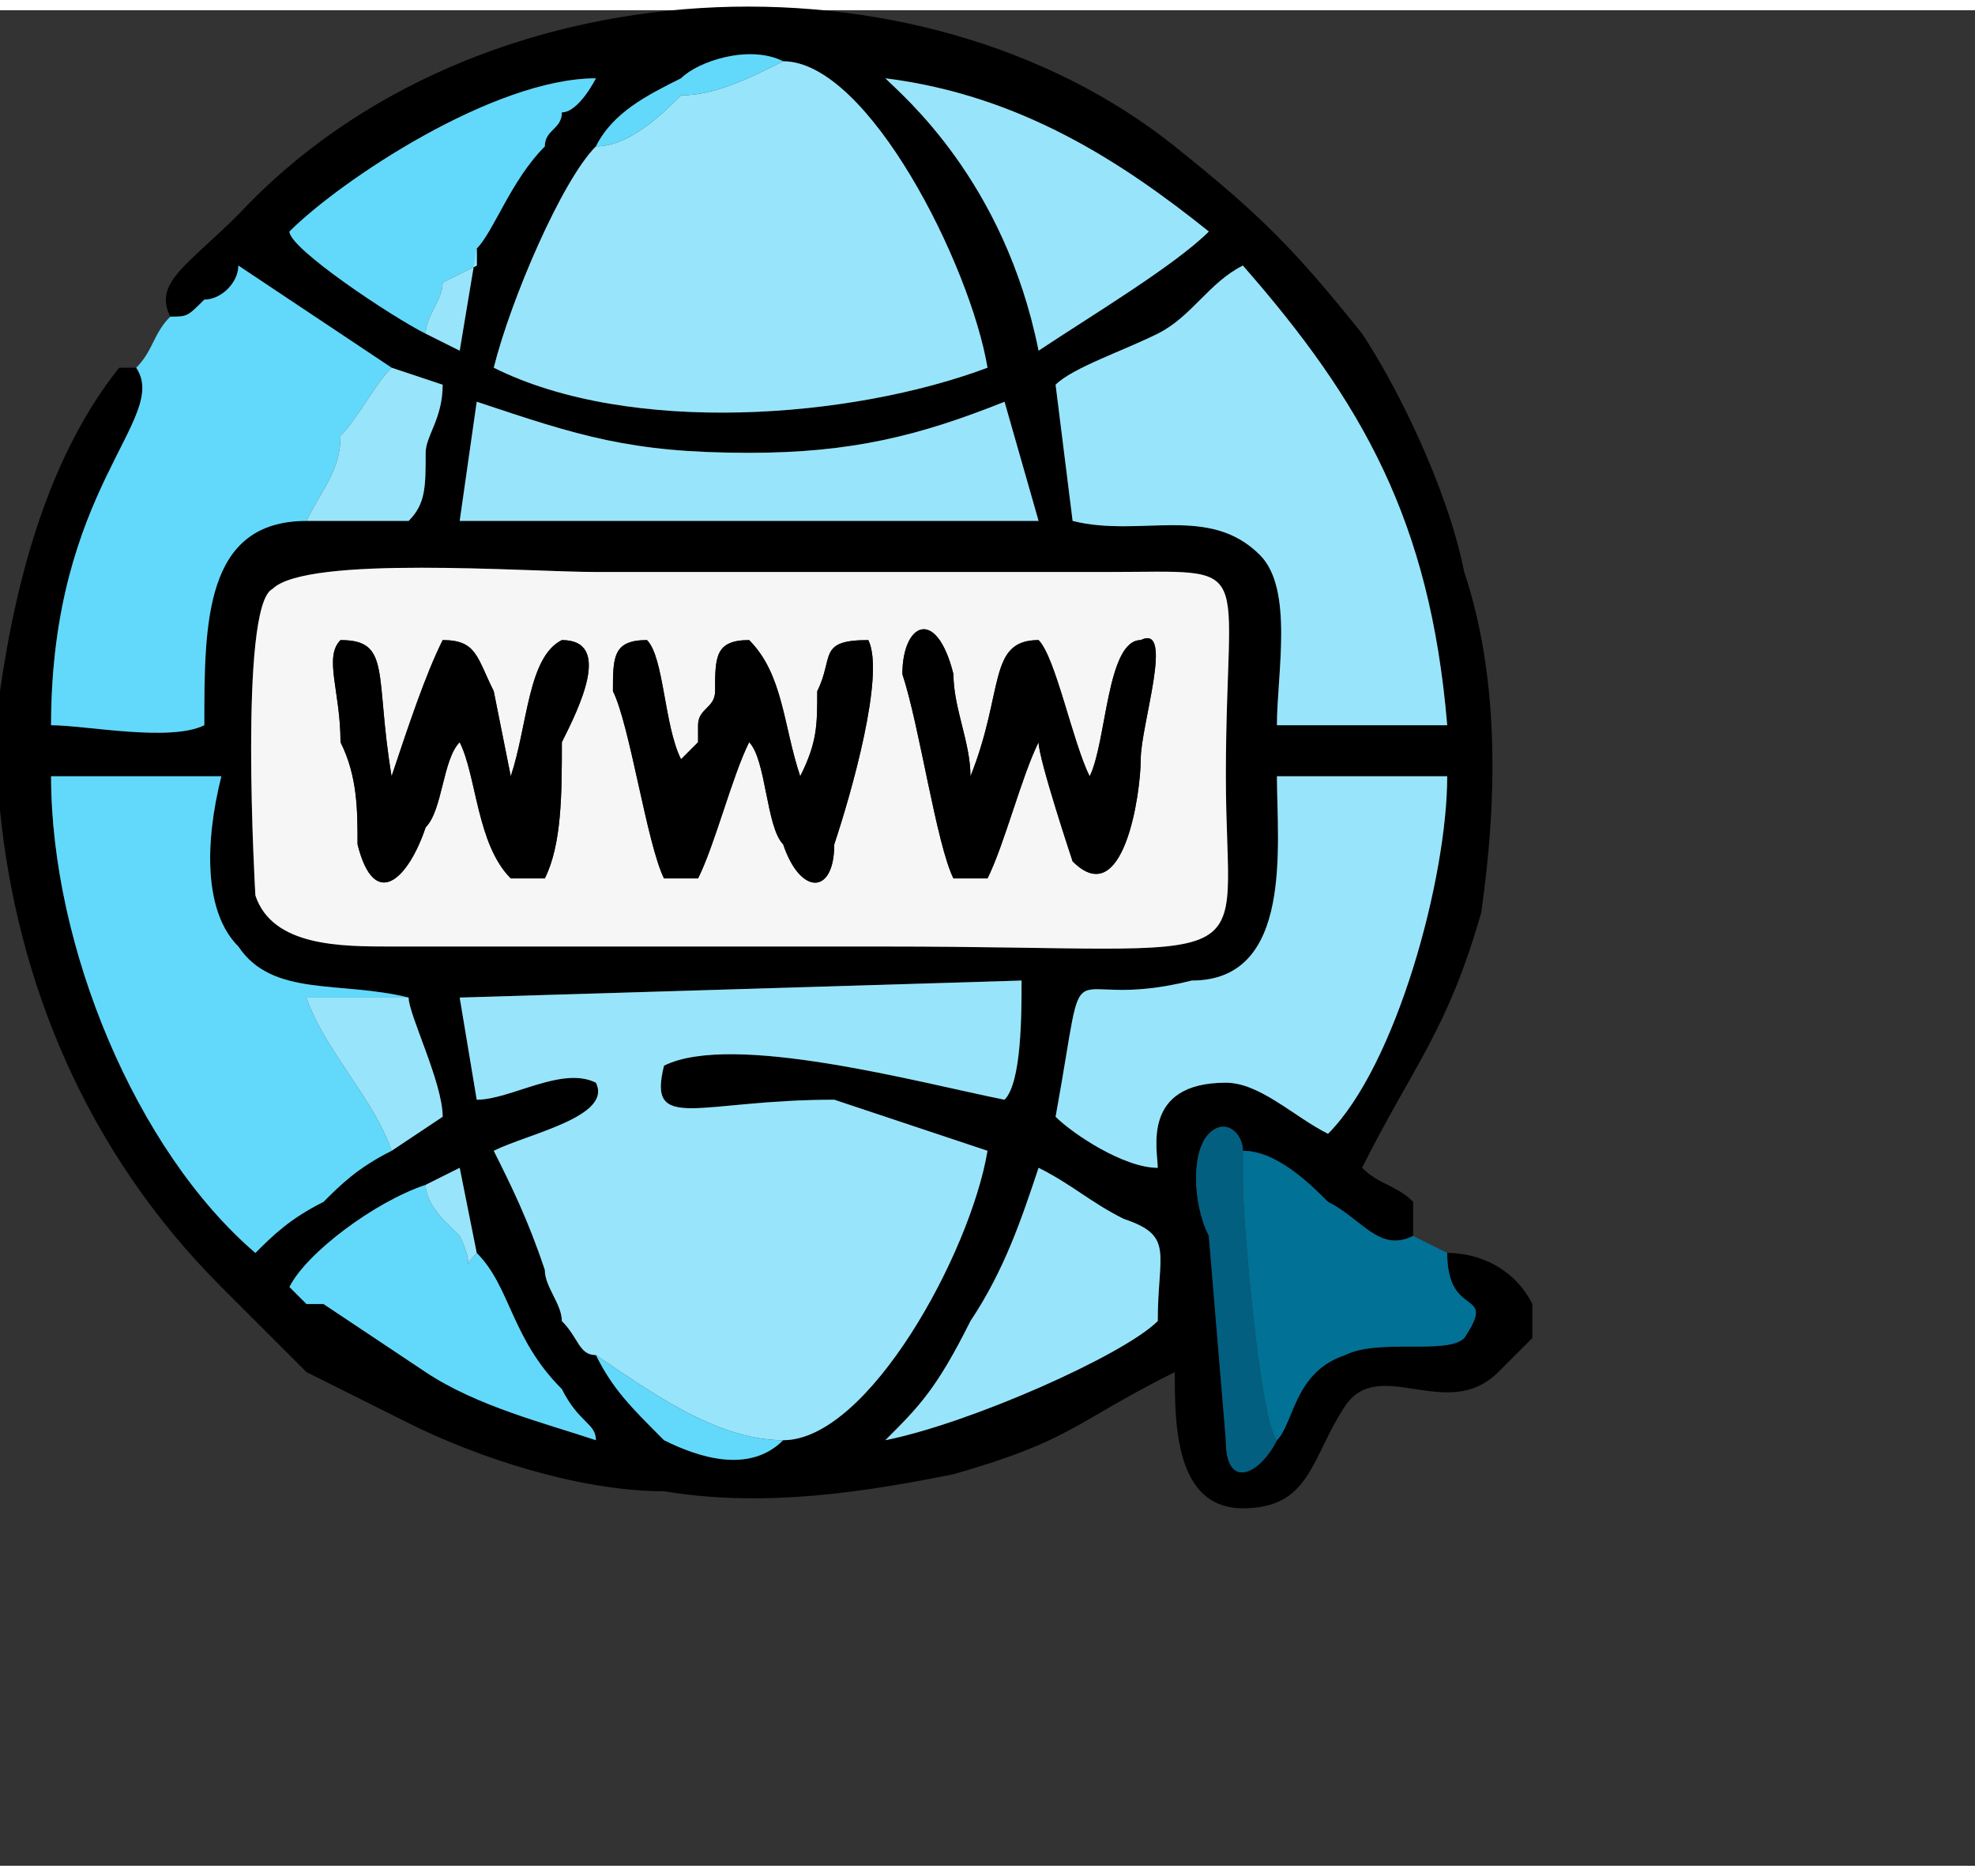 <svg xmlns="http://www.w3.org/2000/svg" xmlns:xlink="http://www.w3.org/1999/xlink" xml:space="preserve" width="20px" height="19px" style="shape-rendering:geometricPrecision; text-rendering:geometricPrecision; image-rendering:optimizeQuality; fill-rule:evenodd; clip-rule:evenodd" viewBox="0 0 1.16 1.09"><rect x="0" y="0" width="1.16" height="1.09" fill="#333333" stroke="none"/> <defs> <style type="text/css"> .fil0 {fill:none} .fil1 {fill:black} .fil5 {fill:#017196} .fil6 {fill:#025F80} .fil4 {fill:#62D9FA} .fil3 {fill:#98E5FB} .fil2 {fill:#F7F6F7} </style> </defs> <g id="Layer_x0020_1">  <g id="_1884455787312"> <rect class="fil0" width="1.16" height="1.09"></rect> <g> <path class="fil1" d="M0.52 0.84c0.02,-0.02 0.03,-0.03 0.05,-0.07 0.02,-0.03 0.03,-0.06 0.04,-0.09 0.02,0.01 0.03,0.02 0.05,0.03 0.03,0.01 0.02,0.02 0.02,0.06 -0.02,0.02 -0.11,0.06 -0.16,0.07zm0.38 -0.08l0 0.02c-0.01,0.01 -0.01,0.01 -0.02,0.02 -0.03,0.03 -0.07,-0.01 -0.09,0.02 -0.02,0.03 -0.02,0.06 -0.06,0.06 -0.04,0 -0.04,-0.05 -0.04,-0.08 -0.06,0.03 -0.06,0.04 -0.13,0.06 -0.05,0.01 -0.11,0.02 -0.17,0.01 -0.05,0 -0.11,-0.02 -0.15,-0.04 -0.02,-0.01 -0.04,-0.02 -0.06,-0.03l-0.05 -0.05c-0.08,-0.08 -0.12,-0.18 -0.13,-0.28l0 -0.07c0.01,-0.07 0.03,-0.14 0.07,-0.19l0.01 0c0.02,0.03 -0.05,0.07 -0.05,0.21 0.02,0 0.07,0.01 0.09,0 0,-0.06 0,-0.12 0.06,-0.12l0.06 0c0.01,-0.01 0.01,-0.02 0.01,-0.04 0,-0.01 0.01,-0.02 0.01,-0.04l-0.03 -0.01 -0.09 -0.06c0,0.01 -0.01,0.02 -0.02,0.02 -0.01,0.01 -0.01,0.01 -0.02,0.01 -0.01,-0.02 0.01,-0.03 0.04,-0.06 0.14,-0.15 0.4,-0.16 0.55,-0.04 0.05,0.04 0.07,0.06 0.11,0.11 0.02,0.03 0.05,0.09 0.06,0.14 0.02,0.06 0.02,0.13 0.01,0.2 -0.02,0.07 -0.04,0.09 -0.07,0.15 0.01,0.01 0.02,0.01 0.03,0.02l0 0.02c-0.02,0.01 -0.03,-0.01 -0.05,-0.02 -0.01,-0.01 -0.03,-0.03 -0.05,-0.03 0,-0.01 -0.01,-0.02 -0.02,-0.01 -0.01,0.01 -0.01,0.04 0,0.06l0.01 0.12c0,0.03 0.02,0.02 0.03,0 0.01,-0.01 0.01,-0.04 0.04,-0.05 0.02,-0.01 0.06,0 0.07,-0.01 0.02,-0.03 -0.01,-0.01 -0.01,-0.05 0.02,0 0.04,0.01 0.05,0.03zm-0.65 -0.07l0.02 -0.01 0.01 0.05c0.02,0.02 0.02,0.05 0.05,0.08 0.01,0.02 0.02,0.02 0.02,0.03 -0.03,-0.01 -0.07,-0.02 -0.1,-0.04l-0.06 -0.04c-0.01,0 -0.01,0 -0.01,0l-0.01 -0.01c0.01,-0.02 0.05,-0.05 0.08,-0.06zm0.21 0.15c-0.02,0.02 -0.05,0.01 -0.07,0 -0.02,-0.02 -0.03,-0.03 -0.04,-0.05 -0.01,0 -0.01,-0.01 -0.02,-0.02 0,-0.01 -0.01,-0.02 -0.01,-0.03 -0.01,-0.03 -0.02,-0.05 -0.03,-0.07 0.02,-0.01 0.07,-0.02 0.06,-0.04 -0.02,-0.01 -0.05,0.01 -0.07,0.01l-0.01 -0.06 0.33 -0.01c0,0.02 0,0.06 -0.01,0.07 -0.05,-0.01 -0.16,-0.04 -0.2,-0.02 -0.01,0.04 0.02,0.02 0.1,0.02 0.03,0.01 0.06,0.02 0.09,0.03 -0.01,0.06 -0.07,0.17 -0.12,0.17zm-0.31 -0.32c0,0 -0.01,-0.17 0.01,-0.18 0.02,-0.02 0.15,-0.01 0.19,-0.01l0.3 0c0.09,0 0.07,-0.01 0.07,0.12 0,0.12 0.03,0.1 -0.2,0.1l-0.29 0c-0.03,0 -0.07,0 -0.08,-0.03zm0.63 0.14c-0.02,-0.01 -0.04,-0.03 -0.06,-0.03 -0.05,0 -0.04,0.04 -0.04,0.05 -0.02,0 -0.05,-0.02 -0.06,-0.03 0.02,-0.11 0,-0.06 0.08,-0.08 0.06,0 0.05,-0.08 0.05,-0.12l0.1 0c0,0.06 -0.03,0.17 -0.07,0.21zm-0.54 -0.08c0,0.01 0.02,0.05 0.02,0.07l-0.03 0.02c-0.02,0.01 -0.03,0.02 -0.04,0.03 -0.02,0.01 -0.03,0.02 -0.04,0.03 -0.07,-0.06 -0.12,-0.18 -0.12,-0.28l0.1 0c-0.01,0.04 -0.01,0.08 0.01,0.1 0.02,0.03 0.06,0.02 0.1,0.03zm0.04 -0.35c0.06,0.02 0.09,0.03 0.16,0.03 0.06,0 0.1,-0.01 0.15,-0.03l0.02 0.07 -0.34 0 0.01 -0.07zm0.34 -0.01c0.01,-0.01 0.04,-0.02 0.06,-0.03 0.02,-0.01 0.03,-0.03 0.05,-0.04 0.07,0.08 0.11,0.15 0.12,0.27l-0.1 0c0,-0.03 0.01,-0.08 -0.01,-0.1 -0.03,-0.03 -0.07,-0.01 -0.11,-0.02l-0.01 -0.08zm-0.27 -0.14c0.01,-0.02 0.03,-0.03 0.05,-0.04 0.01,-0.01 0.04,-0.02 0.06,-0.01 0.05,0 0.11,0.12 0.12,0.18 -0.08,0.03 -0.21,0.04 -0.29,0 0.01,-0.04 0.04,-0.11 0.06,-0.13zm0.26 0.12c-0.02,-0.1 -0.08,-0.15 -0.09,-0.16 0.08,0.01 0.14,0.05 0.19,0.09 -0.02,0.02 -0.07,0.05 -0.1,0.07zm-0.33 -0.06l-0.01 0.06 -0.02 -0.01c-0.02,-0.01 -0.08,-0.05 -0.08,-0.06 0.03,-0.03 0.12,-0.09 0.18,-0.09 0,0 -0.01,0.02 -0.02,0.02 0,0.01 -0.01,0.01 -0.01,0.02 -0.02,0.02 -0.03,0.05 -0.04,0.06z"></path> <path class="fil2" d="M0.44 0.43c-0.01,0.02 -0.02,0.06 -0.03,0.08l-0.02 0c-0.01,-0.02 -0.02,-0.09 -0.03,-0.11 0,-0.02 0,-0.03 0.02,-0.03 0.01,0.01 0.01,0.05 0.02,0.07l0.01 -0.01c0,0 0,-0.01 0,-0.01 0,-0.01 0.01,-0.01 0.01,-0.02 0,-0.02 0,-0.03 0.02,-0.03 0.02,0.02 0.02,0.05 0.03,0.08 0.01,-0.02 0.01,-0.03 0.01,-0.05 0.01,-0.02 0,-0.03 0.03,-0.03 0.01,0.02 -0.01,0.09 -0.02,0.12 0,0.03 -0.02,0.03 -0.03,0 -0.01,-0.01 -0.01,-0.05 -0.02,-0.06zm-0.24 -0.06c0.03,0 0.02,0.02 0.03,0.08 0.01,-0.03 0.02,-0.06 0.03,-0.08 0.02,0 0.02,0.01 0.03,0.03l0.01 0.05c0.01,-0.03 0.01,-0.07 0.03,-0.08 0.03,0 0.01,0.04 0,0.06 0,0.03 0,0.06 -0.01,0.08l-0.02 0c-0.02,-0.02 -0.02,-0.06 -0.03,-0.08 -0.01,0.01 -0.01,0.04 -0.02,0.05 -0.01,0.03 -0.03,0.05 -0.04,0.01 0,-0.02 0,-0.04 -0.01,-0.06 0,-0.03 -0.01,-0.05 0,-0.06zm0.41 0.06c-0.01,0.02 -0.02,0.06 -0.03,0.08l-0.02 0c-0.01,-0.02 -0.02,-0.09 -0.03,-0.12 0,-0.03 0.02,-0.04 0.03,0 0,0.02 0.01,0.04 0.01,0.06 0.02,-0.05 0.01,-0.08 0.04,-0.08 0.01,0.01 0.02,0.06 0.03,0.08 0.01,-0.02 0.01,-0.08 0.03,-0.08 0.02,-0.01 0,0.05 0,0.07 0,0.02 -0.01,0.09 -0.04,0.06 0,0 -0.02,-0.06 -0.02,-0.07zm-0.46 0.09c0.01,0.03 0.05,0.03 0.08,0.03l0.29 0c0.23,0 0.2,0.02 0.2,-0.1 0,-0.13 0.02,-0.12 -0.07,-0.12l-0.3 0c-0.04,0 -0.17,-0.01 -0.19,0.01 -0.02,0.01 -0.01,0.18 -0.01,0.18z"></path> <path class="fil3" d="M0.35 0.79c0.03,0.02 0.07,0.05 0.11,0.05 0.05,0 0.11,-0.11 0.12,-0.17 -0.03,-0.01 -0.06,-0.02 -0.09,-0.03 -0.08,0 -0.11,0.02 -0.1,-0.02 0.04,-0.02 0.15,0.01 0.2,0.02 0.01,-0.01 0.01,-0.05 0.01,-0.07l-0.33 0.01 0.01 0.06c0.02,0 0.05,-0.02 0.07,-0.01 0.01,0.02 -0.04,0.03 -0.06,0.04 0.01,0.02 0.02,0.04 0.03,0.07 0,0.01 0.01,0.02 0.01,0.03 0.01,0.01 0.01,0.02 0.02,0.02z"></path> <path class="fil3" d="M0.35 0.08c-0.02,0.02 -0.05,0.09 -0.06,0.13 0.08,0.04 0.21,0.03 0.29,0 -0.01,-0.06 -0.07,-0.18 -0.12,-0.18 -0.02,0.01 -0.04,0.02 -0.06,0.02 -0.01,0.01 -0.03,0.03 -0.05,0.03z"></path> <path class="fil3" d="M0.63 0.3c0.04,0.01 0.08,-0.01 0.11,0.02 0.02,0.02 0.01,0.07 0.01,0.1l0.1 0c-0.01,-0.12 -0.05,-0.19 -0.12,-0.27 -0.02,0.01 -0.03,0.03 -0.05,0.04 -0.02,0.01 -0.05,0.02 -0.06,0.03l0.01 0.08z"></path> <path class="fil4" d="M0.1 0.18c-0.01,0.01 -0.01,0.02 -0.02,0.03 0.02,0.03 -0.05,0.07 -0.05,0.21 0.02,0 0.07,0.01 0.09,0 0,-0.06 0,-0.12 0.06,-0.12 0.01,-0.02 0.02,-0.03 0.02,-0.05 0.01,-0.01 0.02,-0.03 0.03,-0.04l-0.09 -0.06c0,0.01 -0.01,0.02 -0.02,0.02 -0.01,0.01 -0.01,0.01 -0.02,0.01z"></path> <path class="fil4" d="M0.23 0.67c-0.01,-0.03 -0.04,-0.06 -0.05,-0.09l0.06 0c-0.04,-0.01 -0.08,0 -0.1,-0.03 -0.02,-0.02 -0.02,-0.06 -0.01,-0.1l-0.1 0c0,0.1 0.05,0.22 0.12,0.28 0.01,-0.01 0.02,-0.02 0.04,-0.03 0.01,-0.01 0.02,-0.02 0.04,-0.03z"></path> <path class="fil3" d="M0.78 0.66c0.04,-0.04 0.07,-0.15 0.07,-0.21l-0.1 0c0,0.04 0.01,0.12 -0.05,0.12 -0.08,0.02 -0.06,-0.03 -0.08,0.08 0.01,0.01 0.04,0.03 0.06,0.03 0,-0.01 -0.01,-0.05 0.04,-0.05 0.02,0 0.04,0.02 0.06,0.03z"></path> <path class="fil3" d="M0.27 0.3l0.34 0 -0.02 -0.07c-0.05,0.02 -0.09,0.03 -0.15,0.03 -0.07,0 -0.1,-0.01 -0.16,-0.03l-0.01 0.07z"></path> <path class="fil1" d="M0.61 0.43c0,0.01 0.02,0.07 0.02,0.07 0.03,0.03 0.04,-0.04 0.04,-0.06 0,-0.02 0.02,-0.08 0,-0.07 -0.02,0 -0.02,0.06 -0.03,0.08 -0.01,-0.02 -0.02,-0.07 -0.03,-0.08 -0.03,0 -0.02,0.03 -0.04,0.08 0,-0.02 -0.01,-0.04 -0.01,-0.06 -0.01,-0.04 -0.03,-0.03 -0.03,0 0.01,0.03 0.02,0.1 0.03,0.12l0.02 0c0.01,-0.02 0.02,-0.06 0.03,-0.08z"></path> <path class="fil1" d="M0.29 0.4c-0.01,-0.02 -0.01,-0.03 -0.03,-0.03 -0.01,0.02 -0.02,0.05 -0.03,0.08 -0.01,-0.06 0,-0.08 -0.03,-0.08 -0.01,0.01 0,0.03 0,0.06 0.01,0.02 0.01,0.04 0.01,0.06 0.01,0.04 0.03,0.02 0.04,-0.01 0.01,-0.01 0.01,-0.04 0.02,-0.05 0.01,0.02 0.01,0.06 0.03,0.08l0.02 0c0.01,-0.02 0.01,-0.05 0.01,-0.08 0.01,-0.02 0.03,-0.06 0,-0.06 -0.02,0.01 -0.02,0.05 -0.03,0.08l-0.01 -0.05z"></path> <path class="fil1" d="M0.44 0.43c0.01,0.01 0.01,0.05 0.02,0.06 0.01,0.03 0.03,0.03 0.03,0 0.01,-0.03 0.03,-0.1 0.02,-0.12 -0.03,0 -0.02,0.01 -0.03,0.03 0,0.02 0,0.03 -0.01,0.05 -0.01,-0.03 -0.01,-0.06 -0.03,-0.08 -0.02,0 -0.02,0.01 -0.02,0.03 0,0.01 -0.01,0.01 -0.01,0.02 0,0 0,0.01 0,0.01l-0.01 0.01c-0.01,-0.02 -0.01,-0.06 -0.02,-0.07 -0.02,0 -0.02,0.01 -0.02,0.03 0.01,0.02 0.02,0.09 0.03,0.11l0.02 0c0.01,-0.02 0.02,-0.06 0.03,-0.08z"></path> <path class="fil3" d="M0.61 0.2c0.03,-0.02 0.08,-0.05 0.1,-0.07 -0.05,-0.04 -0.11,-0.08 -0.19,-0.09 0.01,0.01 0.07,0.06 0.09,0.16z"></path> <path class="fil3" d="M0.52 0.84c0.05,-0.01 0.14,-0.05 0.16,-0.07 0,-0.04 0.01,-0.05 -0.02,-0.06 -0.02,-0.01 -0.03,-0.02 -0.05,-0.03 -0.01,0.03 -0.02,0.06 -0.04,0.09 -0.02,0.04 -0.03,0.05 -0.05,0.07z"></path> <path class="fil5" d="M0.75 0.84c0.01,-0.01 0.01,-0.04 0.04,-0.05 0.02,-0.01 0.06,0 0.07,-0.01 0.02,-0.03 -0.01,-0.01 -0.01,-0.05 0,0 -0.02,-0.01 -0.02,-0.01 -0.02,0.01 -0.03,-0.01 -0.05,-0.02 -0.01,-0.01 -0.03,-0.03 -0.05,-0.03 0,0 0,0 0,0.02 0,0.02 0.01,0.14 0.02,0.15z"></path> <path class="fil4" d="M0.25 0.19c0,-0.01 0.01,-0.02 0.01,-0.03l0.02 -0.01c0,-0.01 0,-0.01 0,-0.01 0.01,-0.01 0.02,-0.04 0.04,-0.06 0,-0.01 0.01,-0.01 0.01,-0.02 0.01,0 0.02,-0.02 0.02,-0.02 -0.06,0 -0.15,0.06 -0.18,0.09 0,0.01 0.06,0.05 0.08,0.06z"></path> <path class="fil4" d="M0.28 0.73c-0.01,0.01 0,0.01 -0.01,-0.01 0,0 0,0 -0.01,-0.01 0,0 -0.01,-0.01 -0.01,-0.02 -0.03,0.01 -0.07,0.04 -0.08,0.06l0.01 0.01c0,0 0,0 0.01,0l0.06 0.04c0.03,0.02 0.07,0.03 0.1,0.04 0,-0.01 -0.01,-0.01 -0.02,-0.03 -0.03,-0.03 -0.03,-0.06 -0.05,-0.08z"></path> <path class="fil6" d="M0.75 0.84c-0.01,-0.01 -0.02,-0.13 -0.02,-0.15 0,-0.02 0,-0.02 0,-0.02 0,-0.01 -0.01,-0.02 -0.02,-0.01 -0.01,0.01 -0.01,0.04 0,0.06l0.01 0.12c0,0.03 0.02,0.02 0.03,0z"></path> <path class="fil3" d="M0.18 0.3l0.06 0c0.01,-0.01 0.01,-0.02 0.01,-0.04 0,-0.01 0.01,-0.02 0.01,-0.04l-0.03 -0.01c-0.01,0.01 -0.02,0.03 -0.03,0.04 0,0.02 -0.01,0.03 -0.02,0.05z"></path> <path class="fil3" d="M0.23 0.67l0.03 -0.02c0,-0.02 -0.02,-0.06 -0.02,-0.07l-0.06 0c0.01,0.03 0.04,0.06 0.05,0.09z"></path> <path class="fil4" d="M0.35 0.08c0.02,0 0.04,-0.02 0.05,-0.03 0.02,0 0.04,-0.01 0.06,-0.02 -0.02,-0.01 -0.05,0 -0.06,0.01 -0.02,0.01 -0.04,0.02 -0.05,0.04z"></path> <path class="fil4" d="M0.46 0.84c-0.04,0 -0.08,-0.03 -0.11,-0.05 0.01,0.02 0.02,0.03 0.04,0.05 0.02,0.01 0.05,0.02 0.07,0z"></path> <path class="fil3" d="M0.25 0.19l0.02 0.01 0.01 -0.06c0,0 0,0 0,0.01l-0.02 0.01c0,0.01 -0.01,0.02 -0.01,0.03z"></path> <path class="fil3" d="M0.25 0.69c0,0.01 0.01,0.02 0.01,0.02 0.01,0.01 0.01,0.01 0.01,0.01 0.01,0.02 0,0.02 0.01,0.01l-0.01 -0.05 -0.02 0.01z"></path> </g> </g> </g> </svg>